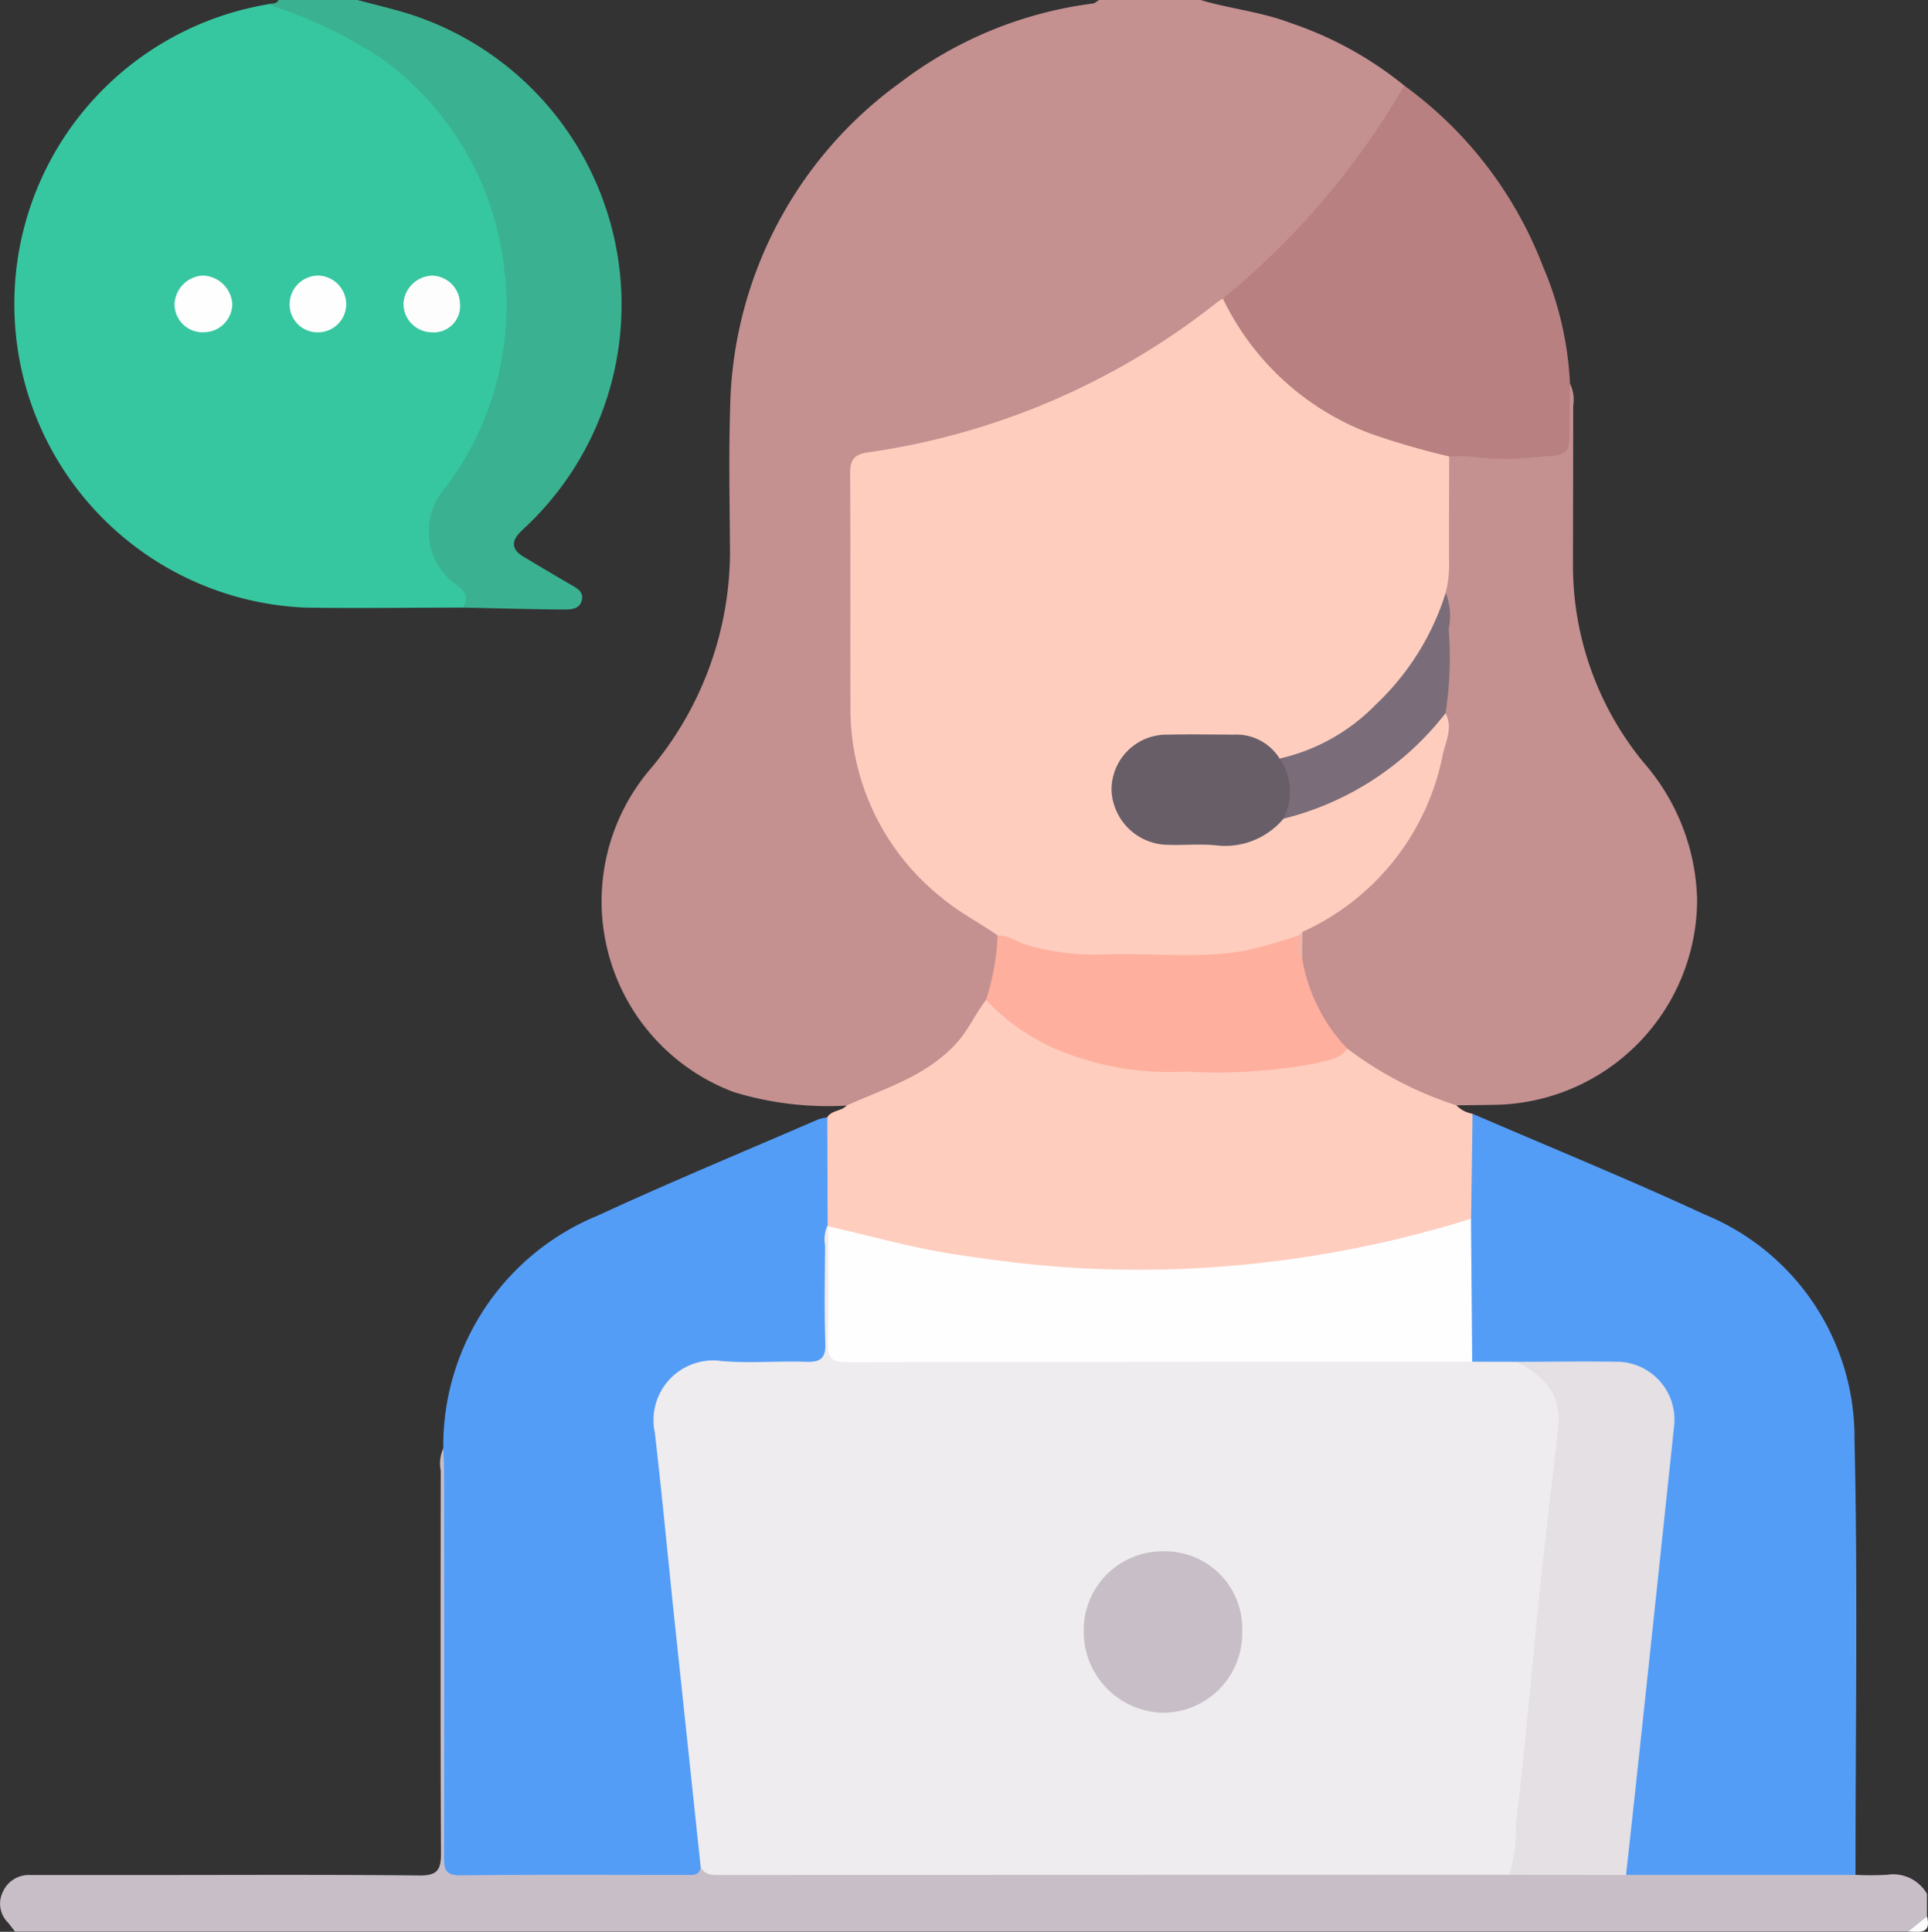 <svg xmlns="http://www.w3.org/2000/svg" xmlns:xlink="http://www.w3.org/1999/xlink" id="Group_894" data-name="Group 894" width="90.827" height="91" viewBox="0 0 90.827 91"><rect x="0" y="0" width="90.827" height="91" fill="#333333" stroke="none"/><defs><clipPath id="clip-path"><rect id="Rectangle_262" data-name="Rectangle 262" width="90.827" height="91" fill="none"></rect></clipPath></defs><g id="Group_893" data-name="Group 893" clip-path="url(#clip-path)"><path id="Path_383" data-name="Path 383" d="M147.775,0c1.392.417,2.853.553,4.22,1.077a17.133,17.133,0,0,1,5.375,2.955c.109.567-.311.928-.565,1.328a35.18,35.18,0,0,1-7.956,8.923A34.32,34.32,0,0,1,133.217,21.4c-1.76.327-1.692.024-1.691,1.96,0,3.165.035,6.331-.008,9.5a11.452,11.452,0,0,0,5.875,10.435c.345.216.762.345.952.759a5.524,5.524,0,0,1-.472,2.982c-1.16,2.835-3.6,4.082-6.258,5.055a.564.564,0,0,1-.512-.01,15.218,15.218,0,0,1-5.327-.639,9.6,9.6,0,0,1-3.966-15.169A15.928,15.928,0,0,0,125.6,25.65c-.015-2.131-.059-4.265.009-6.394a19.328,19.328,0,0,1,8.03-15.378A18.92,18.92,0,0,1,142.7.165c.1-.014.192-.108.288-.165Z" transform="translate(-91.213)" fill="#c49090"></path><path id="Path_384" data-name="Path 384" d="M87.414,307.93a13.81,13.81,0,0,0,1.5-.005,1.837,1.837,0,0,1,1.865.9v1.066a1.252,1.252,0,0,1-.887.711H.708c-.108-.138-.212-.28-.324-.415a1.254,1.254,0,0,1-.242-1.472,1.336,1.336,0,0,1,1.286-.777q2.7,0,5.4,0c4.311,0,8.623-.024,12.933.021.846.009,1.017-.265,1.014-1.052-.03-6.008-.018-12.016-.012-18.023a1.707,1.707,0,0,1,.12-1.038c.448.431.311.995.312,1.51q.017,8.215.007,16.429c0,.3.018.593,0,.888-.043.727.3.992,1.006.985,1.89-.018,3.781.018,5.671-.013a31.425,31.425,0,0,0,5.127-.15,11.921,11.921,0,0,0,2.2.157q17.575-.007,35.15,0a6.4,6.4,0,0,1,.708.013c1.846,0,3.693-.036,5.539.012,3.269-.052,6.539-.016,9.808-.018a1.389,1.389,0,0,1,1,.277" transform="translate(0 -219.613)" fill="#c8bec7"></path><path id="Path_385" data-name="Path 385" d="M53.174.206c.17-.073.408.023.516-.206h3.723c.866.235,1.744.432,2.6.712a14.379,14.379,0,0,1,5.632,23.806c-.188.188-.385.366-.572.555-.439.444-.378.83.15,1.146q1.1.658,2.206,1.306c.28.165.625.311.559.706-.076.455-.5.484-.84.481-1.591-.012-3.182-.057-4.772-.091a2.289,2.289,0,0,0-.513-.913,3.464,3.464,0,0,1-.424-4.988,13.545,13.545,0,0,0,2.557-5.981,13.743,13.743,0,0,0-3.03-11.359A13.9,13.9,0,0,0,54.225.852c-.384-.124-.916-.084-1.051-.646" transform="translate(-40.57)" fill="#3ab291"></path><path id="Path_386" data-name="Path 386" d="M379.244,381.562l.887-.711c.217.879-.4.71-.887.711" transform="translate(-289.348 -290.574)" fill="#fdfcfd"></path><path id="Path_387" data-name="Path 387" d="M14.91.869A21.321,21.321,0,0,1,20.3,3.434a14.163,14.163,0,0,1,5.772,10.018,14.152,14.152,0,0,1-2.913,10.342,3.078,3.078,0,0,0,.692,4.452c.393.3.556.6.261,1.039-2.48,0-4.961.037-7.44,0A14.315,14.315,0,0,1,14.91.869" transform="translate(-2.306 -0.663)" fill="#37c7a0"></path><path id="Path_388" data-name="Path 388" d="M100.244,257.368c-.082.418-.411.351-.7.352-3.544,0-7.088-.021-10.631.018-.771.009-.763-.378-.762-.931q.015-9.013,0-18.026c0-.384-.023-.768-.036-1.152a11.73,11.73,0,0,1,7.3-10.978c3.42-1.581,6.9-3.021,10.362-4.519a2.549,2.549,0,0,1,.421-.1.812.812,0,0,1,.292.71,36.932,36.932,0,0,1-.058,4.337,26.572,26.572,0,0,0-.121,4.517c-.034,2.229-.009,2.229-2.249,2.23-1.034,0-2.069-.014-3.1,0a2.374,2.374,0,0,0-2.594,2.84c.139,1.977.391,3.945.6,5.917.489,4.59.957,9.184,1.472,13.771a1.22,1.22,0,0,1-.2,1.013" transform="translate(-67.233 -169.399)" fill="#549df7"></path><path id="Path_389" data-name="Path 389" d="M164.435,209.307q-.008-2.544-.017-5.088c.211-.341.668-.275.917-.556,1.818-.816,3.765-1.384,5.177-2.944.563-.623.886-1.384,1.388-2.033a3.118,3.118,0,0,1,1.177.755,11.6,11.6,0,0,0,7.086,2.358,42.428,42.428,0,0,0,6-.136,11.132,11.132,0,0,0,2.632-.719.624.624,0,0,1,.574.132,16.585,16.585,0,0,0,4.1,2.117c.239.1.5.176.592.469a1.375,1.375,0,0,0,.756.394,13.611,13.611,0,0,1,.1,4.855c-.228.455-.689.524-1.107.643a56.08,56.08,0,0,1-12.082,2.046,53.213,53.213,0,0,1-15.668-1.58,5.644,5.644,0,0,1-1.421-.477.594.594,0,0,1-.208-.235" transform="translate(-125.445 -151.59)" fill="#fecdbe"></path><path id="Path_390" data-name="Path 390" d="M291.528,226.287q.035-2.474.07-4.949c3.653,1.578,7.34,3.081,10.95,4.751a11.36,11.36,0,0,1,7.042,10.606c.16,6.828.045,13.663.047,20.494l-10.812,0a1.085,1.085,0,0,1-.179-.922c.61-5.667,1.184-11.337,1.807-17,.116-1.056.234-2.114.321-3.173a2.408,2.408,0,0,0-2.548-2.8c-1.533-.01-3.066-.032-4.6,0-.719-.059-1.475.184-2.146-.264a1.73,1.73,0,0,1-.211-1.026c-.009-1.538,0-3.076,0-4.614a2.115,2.115,0,0,1,.26-1.107" transform="translate(-222.225 -168.872)" fill="#549df7"></path><path id="Path_391" data-name="Path 391" d="M265.32,110.279a17.335,17.335,0,0,1-5.141-2.67c-.992-.415-1.284-1.41-1.755-2.226a4.438,4.438,0,0,1-.611-2.1,3.53,3.53,0,0,1,.1-1.111,1.318,1.318,0,0,1,.648-.572,11.61,11.61,0,0,0,6.12-9.08,6.16,6.16,0,0,0-.015-.97c.025-1.842.118-3.683-.041-5.522.116-1.67.048-3.342.07-5.013a2.476,2.476,0,0,1,.187-1.288,2.23,2.23,0,0,1,1.855-.216,13.472,13.472,0,0,0,2.881-.132c.592-.032.732-.433.768-.971.047-.709-.237-1.472.282-2.119a1.728,1.728,0,0,1,.146,1.036c0,2.457-.005,4.915-.01,7.372a14.621,14.621,0,0,0,3.325,9.426,10.179,10.179,0,0,1,2.523,6.472,9.684,9.684,0,0,1-9.468,9.656c-.62.011-1.24.017-1.86.025" transform="translate(-196.702 -58.208)" fill="#c49090"></path><path id="Path_392" data-name="Path 392" d="M259.135,31.061c-.008.735-.019,1.47-.022,2.205-.005,1.04-.1,1.16-1.221,1.207a13.681,13.681,0,0,1-3.392.018,5.429,5.429,0,0,0-1.055-.014,8.077,8.077,0,0,1-3.675-.84,13.134,13.134,0,0,1-6.754-5.619c-.172-.3-.453-.577-.233-.973a36.906,36.906,0,0,0,8.546-10.036,18.844,18.844,0,0,1,6.525,8.5,15.9,15.9,0,0,1,1.281,5.558" transform="translate(-185.173 -12.976)" fill="#b88080"></path><path id="Path_393" data-name="Path 393" d="M186.511,59.349a12.642,12.642,0,0,0,7.033,6.387,36.528,36.528,0,0,0,3.628,1.045c0,1.618-.013,3.237-.006,4.856a5.594,5.594,0,0,1-.158,1.566,1.822,1.822,0,0,1-.174,1.109A12.2,12.2,0,0,1,190.2,81a1.26,1.26,0,0,1-1.108.072,3.341,3.341,0,0,0-2.672-.909c-.822.058-1.651,0-2.476.015a2.248,2.248,0,0,0-2.4,2.2,2.276,2.276,0,0,0,2.053,2.38c1.935.119,3.974.554,5.628-1.008a14.691,14.691,0,0,0,6.991-4.33,1.27,1.27,0,0,1,.779-.548c.368.674.013,1.33-.124,1.954a11.615,11.615,0,0,1-6.612,8.353,2.249,2.249,0,0,1-.3.362,8.517,8.517,0,0,1-3.745.953c-2.1.018-4.2.051-6.293-.011a6.712,6.712,0,0,1-4.022-1.136c-.863-.608-1.807-1.082-2.626-1.771a11.358,11.358,0,0,1-4.308-9.016c-.014-3.666.009-7.333-.016-11,0-.632.206-.877.832-.968a34.234,34.234,0,0,0,16.438-7.056c.092-.072.195-.129.293-.193" transform="translate(-128.901 -45.281)" fill="#fecdbe"></path><path id="Path_394" data-name="Path 394" d="M196.523,185.915c.525-.021.932.329,1.413.452a11.331,11.331,0,0,0,3.379.446c2.312-.111,4.64.229,6.937-.2a24.732,24.732,0,0,0,2.442-.7c.225.329-.046.739.175,1.069A8.047,8.047,0,0,0,213,191.245c-.383.54-1.018.549-1.563.7a25.172,25.172,0,0,1-6.058.376,13.539,13.539,0,0,1-5.206-.718,9.988,9.988,0,0,1-4.2-2.66,10.886,10.886,0,0,0,.543-3.025" transform="translate(-149.525 -141.844)" fill="#feaf9d"></path><path id="Path_395" data-name="Path 395" d="M168.564,249.922l2.094.005a2.638,2.638,0,0,1,2.181,3.1c-.558,5.252-1.055,10.51-1.668,15.756-.168,1.435-.295,2.876-.428,4.315-.036.383-.023.782-.439.993q-18.584,0-37.167.012c-.363,0-.71.012-.922-.357q-.615-5.8-1.23-11.6c-.311-2.958-.59-5.92-.93-8.875a2.81,2.81,0,0,1,3.14-3.381c1.317.116,2.652-.01,3.978.036.677.024.938-.151.912-.88-.055-1.534-.021-3.072-.013-4.609a1.554,1.554,0,0,1,.124-.949l.035.054a1.647,1.647,0,0,1,.265,1.182c.011,1.243,0,2.486.007,3.729.009,1.087.084,1.173,1.152,1.177,2.953.013,5.906,0,8.859,0q9.258,0,18.515,0a2.317,2.317,0,0,1,1.537.276" transform="translate(-99.204 -185.777)" fill="#eeecee"></path><path id="Path_396" data-name="Path 396" d="M299.95,294.746a6.792,6.792,0,0,0,.315-2.342c.436-3.64.737-7.3,1.115-10.943.266-2.566.579-5.127.869-7.691.164-1.457-.4-2.375-1.944-3.188,1.624,0,3.248-.03,4.871,0a2.73,2.73,0,0,1,2.55,2.925q-.7,6.63-1.408,13.26-.427,3.995-.866,7.988l-5.5-.005" transform="translate(-228.85 -206.432)" fill="#e4e0e4"></path><path id="Path_397" data-name="Path 397" d="M36.056,57.438A1.321,1.321,0,0,1,34.69,56.13a1.405,1.405,0,0,1,1.343-1.363A1.433,1.433,0,0,1,37.411,56.1a1.346,1.346,0,0,1-1.355,1.335" transform="translate(-26.467 -41.785)" fill="#fdfefd"></path><path id="Path_398" data-name="Path 398" d="M58.936,54.767a1.358,1.358,0,0,1,1.294,1.406,1.331,1.331,0,0,1-1.419,1.264,1.311,1.311,0,0,1-1.245-1.34,1.352,1.352,0,0,1,1.369-1.33" transform="translate(-43.921 -41.785)" fill="#fdfefd"></path><path id="Path_399" data-name="Path 399" d="M82.864,56.118a1.239,1.239,0,0,1-1.328,1.322A1.345,1.345,0,0,1,80.2,56.071a1.4,1.4,0,0,1,1.324-1.3,1.338,1.338,0,0,1,1.335,1.349" transform="translate(-61.192 -41.786)" fill="#fdfdfd"></path><path id="Path_400" data-name="Path 400" d="M194.884,248.946q-14.733,0-29.466.023c-.7,0-.914-.194-.9-.9.049-1.831.022-3.665.026-5.5,2,.452,3.976,1.016,6.009,1.326,1.886.287,3.773.523,5.681.634a52.319,52.319,0,0,0,5.541.02,52.941,52.941,0,0,0,11.867-1.985c.4-.111.787-.235,1.18-.352q.028,3.365.056,6.73" transform="translate(-125.524 -184.801)" fill="#fefefe"></path><path id="Path_401" data-name="Path 401" d="M262.13,123.468a13.887,13.887,0,0,1-7.635,4.97c-.017-.023-.052-.049-.049-.069a7.961,7.961,0,0,0-.132-2.765,9.13,9.13,0,0,0,4.539-2.551,12.262,12.262,0,0,0,3.287-5.26,3.041,3.041,0,0,1,.138,1.721,16.939,16.939,0,0,1-.148,3.954" transform="translate(-194.032 -89.872)" fill="#7a6d79"></path><path id="Path_402" data-name="Path 402" d="M258.2,186.448c-.314-.314-.114-.713-.175-1.069l.194-.165q-.009.617-.019,1.234" transform="translate(-196.86 -141.311)" fill="#eeb6ac"></path><path id="Path_403" data-name="Path 403" d="M228.825,147.084a2.764,2.764,0,0,1,.181,2.833,3.593,3.593,0,0,1-3.238,1.246c-.732-.062-1.474.007-2.21-.017a2.688,2.688,0,0,1-2.651-2.567,2.594,2.594,0,0,1,2.655-2.622c1.031-.023,2.064-.006,3.1,0a2.4,2.4,0,0,1,2.167,1.131" transform="translate(-168.543 -111.35)" fill="#685e68"></path><path id="Path_404" data-name="Path 404" d="M222.846,312.072a3.74,3.74,0,0,1-3.772,3.82,3.823,3.823,0,0,1-3.695-3.842,3.715,3.715,0,0,1,3.762-3.761,3.639,3.639,0,0,1,3.705,3.783" transform="translate(-164.326 -235.212)" fill="#c8bec7"></path></g></svg>